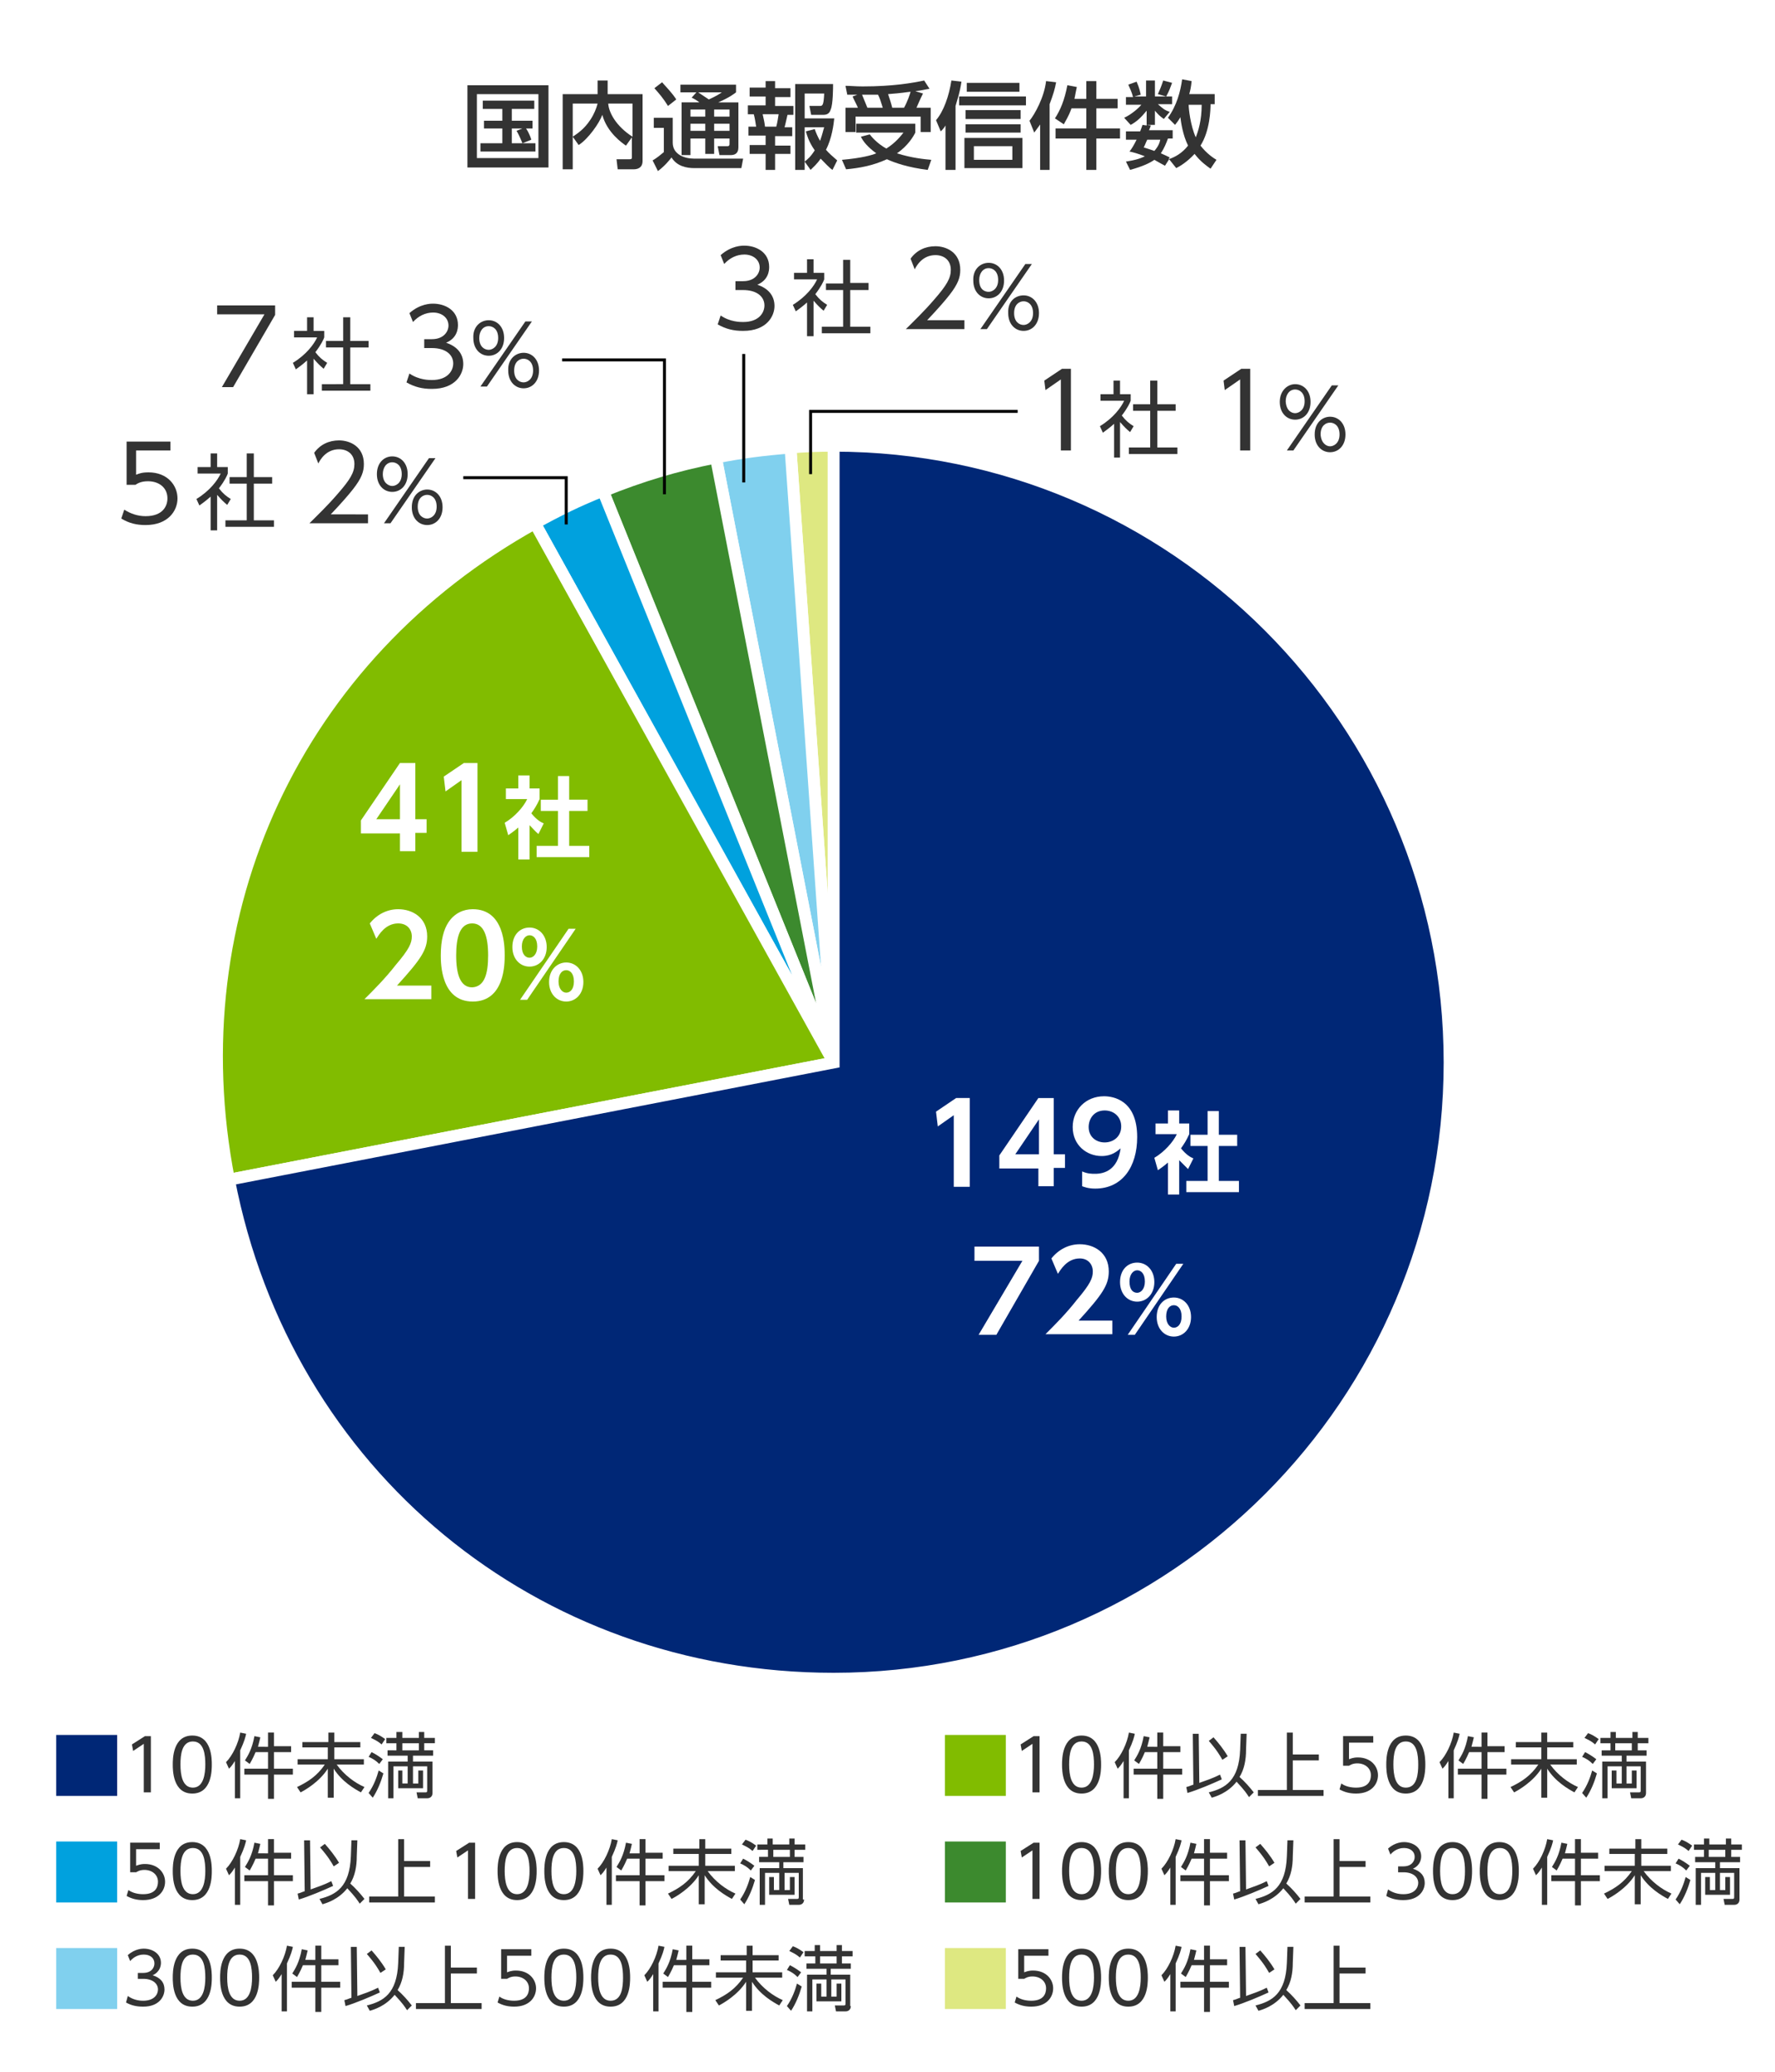 <?xml version="1.0" encoding="utf-8"?>
<!-- Generator: Adobe Illustrator 15.1.0, SVG Export Plug-In . SVG Version: 6.00 Build 0)  -->
<!DOCTYPE svg PUBLIC "-//W3C//DTD SVG 1.1//EN" "http://www.w3.org/Graphics/SVG/1.1/DTD/svg11.dtd">
<svg version="1.1" id="レイヤー_1" xmlns="http://www.w3.org/2000/svg" xmlns:xlink="http://www.w3.org/1999/xlink" x="0px"
	 y="0px" width="300px" height="350px" viewBox="0 0 300 350" style="enable-background:new 0 0 300 350;" xml:space="preserve">
<style type="text/css">
<![CDATA[
	.st0{fill:#00A1DE;stroke:#FFFFFF;stroke-width:2;}
	.st1{fill:#81BC00;stroke:#FFFFFF;stroke-width:2;}
	.st2{fill:#80D0EE;stroke:#FFFFFF;stroke-width:2;}
	.st3{fill:#80D0EE;}
	.st4{fill:#81BC00;}
	.st5{fill:none;stroke:#000000;stroke-width:0.5;}
	.st6{fill:#FFFFFF;}
	.st7{fill:#3C8A2E;stroke:#FFFFFF;stroke-width:2;}
	.st8{fill:#333333;}
	.st9{fill:#002776;}
	.st10{fill:#00A1DE;}
	.st11{fill-rule:evenodd;clip-rule:evenodd;fill:#FFFFFF;}
	.st12{fill:#3C8A2E;}
	.st13{fill:#002776;stroke:#FFFFFF;stroke-width:2;}
	.st14{fill:#DEE881;stroke:#FFFFFF;stroke-width:2;}
	.st15{fill:#DEE881;}
]]>
</style>
<g>
	<rect x="-503" y="-99" class="st11" width="960" height="1027"/>
	<g>
		<g>
			<g>
				<path class="st14" d="M140.9,179.5l-7.3-103.9c2.3-0.2,5-0.3,7.3-0.3V179.5z"/>
			</g>
		</g>
		<g>
			<g>
				<path class="st2" d="M140.9,179.5L121,77.3c4.5-0.9,8-1.3,12.6-1.7L140.9,179.5z"/>
			</g>
		</g>
		<g>
			<g>
				<path class="st7" d="M140.9,179.5l-39-96.5c6.4-2.6,12.4-4.4,19.1-5.7L140.9,179.5z"/>
			</g>
		</g>
		<g>
			<g>
				<path class="st0" d="M140.9,179.5L90.4,88.4c4-2.2,7.2-3.8,11.5-5.5L140.9,179.5z"/>
			</g>
		</g>
		<g>
			<g>
				<path class="st1" d="M140.9,179.5L38.7,199.3c-8.8-45.2,11.5-88.6,51.7-110.9L140.9,179.5z"/>
			</g>
		</g>
		<g>
			<g>
				<path class="st13" d="M140.9,179.5V75.3C198.4,75.3,245,122,245,179.5s-46.6,104.1-104.1,104.1c-50.6,0-92.6-34.6-102.2-84.3
					L140.9,179.5z"/>
			</g>
		</g>
	</g>
	<g>
		<path class="st6" d="M161.6,185.5h2.3v15h-2.7v-12.1l-2.7,1.9l-0.3-2.5L161.6,185.5z"/>
		<path class="st6" d="M175.5,200.5v-3.1h-6.6v-2.2l6.6-9.7h2.6v9.5h1.9v2.3h-1.9v3.1H175.5z M171.6,195h4v-5.9L171.6,195z"/>
		<path class="st6" d="M182.9,197.9c0.9,0.4,1.6,0.4,2.2,0.4c1.5,0,3.8-0.6,4.3-4.3c-0.6,0.5-1.5,1.3-3.2,1.3
			c-2.5,0-4.9-1.8-4.9-4.9c0-2.9,2.2-5.2,5.3-5.2c1.5,0,5.6,0.6,5.6,6.9c0,5-2.5,8.7-7.1,8.7c-1.2,0-1.9-0.3-2.2-0.4V197.9z
			 M186.7,193c1.5,0,2.8-1,2.8-2.7c0-1.6-1.2-2.7-2.8-2.7c-1.8,0-2.7,1.4-2.7,2.8C184,192.1,185.3,193,186.7,193z"/>
		<path class="st6" d="M199.3,201.8h-1.9v-5.4c-0.8,0.7-1.3,1-1.7,1.3l-0.6-2.1c1.7-1,3.2-2.7,3.8-4h-3.6v-1.8h2.1v-2.2h1.9v2.2h1.7
			v1.8c-0.5,1.1-0.9,1.7-1.4,2.4c0.9,1.1,1.6,1.5,2.1,1.7l-0.9,1.8c-0.4-0.4-0.9-0.9-1.5-1.5V201.8z M204.1,187.7h1.9v4h3.1v1.9H206
			v5.9h3.4v1.9h-8.9v-1.9h3.6v-5.9h-2.9v-1.9h2.9V187.7z"/>
		<path class="st6" d="M175.6,210.5v2.5l-7.2,12.5h-3l7.4-12.5h-8.1v-2.4H175.6z"/>
		<path class="st6" d="M188,223v2.4h-11.3c1.7-1.7,3.5-3.5,5.3-5.8c2.3-2.7,2.7-3.7,2.7-4.8c0-1.2-0.8-2.2-2.2-2.2
			c-2.2,0-3.3,2-3.7,2.6l-1.1-2.6c1.2-1.5,2.9-2.4,4.8-2.4c2.4,0,4.9,1.4,4.9,4.6c0,2.3-1.1,3.9-5.1,8.3H188z"/>
		<path class="st6" d="M192.2,213.3c1.6,0,2.9,1.3,2.9,3.3s-1.3,3.3-2.9,3.3c-1.6,0-2.9-1.3-2.9-3.3
			C189.3,214.5,190.6,213.3,192.2,213.3z M198.8,213.5h1.2l-8.2,12h-1.2L198.8,213.5z M192.2,218.4c0.6,0,1.3-0.6,1.3-1.9
			c0-1.4-0.7-1.9-1.3-1.9c-0.6,0-1.3,0.6-1.3,1.9C190.9,217.9,191.5,218.4,192.2,218.4z M198.4,219.2c1.6,0,2.9,1.3,2.9,3.3
			c0,2-1.3,3.3-2.9,3.3c-1.6,0-2.9-1.3-2.9-3.3C195.5,220.4,196.8,219.2,198.4,219.2z M198.4,224.3c0.6,0,1.3-0.5,1.3-1.9
			c0-1.4-0.7-1.9-1.3-1.9c-0.7,0-1.3,0.6-1.3,1.9C197.1,223.7,197.8,224.3,198.4,224.3z"/>
	</g>
	<g>
		<path class="st6" d="M67.6,143.9v-3.1H61v-2.2l6.6-9.7h2.6v9.5h1.9v2.3h-1.9v3.1H67.6z M63.6,138.4h4v-5.9L63.6,138.4z"/>
		<path class="st6" d="M78.4,128.9h2.3v15h-2.7v-12.1l-2.7,1.9l-0.3-2.5L78.4,128.9z"/>
		<path class="st6" d="M89.5,145.2h-1.9v-5.4c-0.8,0.7-1.3,1-1.7,1.3l-0.6-2.1c1.7-1,3.2-2.7,3.8-4h-3.6v-1.8h2.1v-2.2h1.9v2.2h1.7
			v1.8c-0.5,1.1-0.9,1.7-1.4,2.4c0.9,1.1,1.6,1.5,2.1,1.7l-0.9,1.8c-0.5-0.4-0.9-0.9-1.5-1.5V145.2z M94.3,131.1h1.9v4h3.1v1.9h-3.1
			v5.9h3.4v1.9h-8.9v-1.9h3.6V137h-2.9v-1.9h2.9V131.1z"/>
		<path class="st6" d="M72.9,166.4v2.4H61.6c1.7-1.7,3.5-3.5,5.3-5.8c2.3-2.7,2.7-3.7,2.7-4.8c0-1.2-0.8-2.2-2.3-2.2
			c-2.2,0-3.3,2-3.7,2.6l-1.1-2.6c1.2-1.5,2.9-2.4,4.8-2.4c2.4,0,4.9,1.4,4.9,4.6c0,2.3-1.1,3.9-5.1,8.3H72.9z"/>
		<path class="st6" d="M74.5,161.4c0-2.6,0.5-4.4,1.3-5.6c1-1.5,2.5-2.2,4.1-2.2c5.4,0,5.4,6.4,5.4,7.8c0,1.4,0,7.8-5.4,7.8
			S74.5,162.7,74.5,161.4z M82.5,161.4c0-3.2-0.7-5.4-2.7-5.4c-2.1,0-2.7,2.4-2.7,5.4c0,3.2,0.7,5.4,2.7,5.4
			C81.9,166.7,82.5,164.5,82.5,161.4z"/>
		<path class="st6" d="M89.5,156.7c1.6,0,2.9,1.3,2.9,3.3s-1.3,3.3-2.9,3.3c-1.6,0-2.9-1.3-2.9-3.3
			C86.6,157.9,87.9,156.7,89.5,156.7z M96.1,156.9h1.2l-8.2,12h-1.2L96.1,156.9z M89.5,161.8c0.6,0,1.3-0.6,1.3-1.9
			c0-1.4-0.7-1.9-1.3-1.9c-0.6,0-1.3,0.6-1.3,1.9C88.2,161.3,88.9,161.8,89.5,161.8z M95.7,162.6c1.6,0,2.9,1.3,2.9,3.3
			c0,2-1.3,3.3-2.9,3.3c-1.6,0-2.9-1.3-2.9-3.3C92.8,163.8,94.2,162.6,95.7,162.6z M95.7,167.7c0.6,0,1.3-0.5,1.3-1.9
			c0-1.4-0.7-1.9-1.3-1.9c-0.7,0-1.3,0.6-1.3,1.9C94.4,167.1,95.1,167.7,95.7,167.7z"/>
	</g>
	<g>
		<path class="st8" d="M92.7,14.4v13.9H79V14.4H92.7z M91.1,15.9H80.6v10.8h10.4V15.9z M88.3,24.2c-0.1-0.2-0.5-1.3-1-2.1l1-0.4
			h-1.8v2.5h4v1.4h-9.3v-1.4h3.7v-2.5h-3.1v-1.3h3.1v-2h-3.3V17h8.7v1.4h-3.8v2h3.5v1.3h-1.1c0.1,0.1,0.6,0.9,0.9,1.9L88.3,24.2z"/>
		<path class="st8" d="M96.8,23.1c0.7-0.5,1.9-1.2,3-2.9c0.6-0.9,1-1.9,1.2-2.7h-4.2v11.1h-1.7V15.9h5.9v-2.3h1.7v2.3h5.9v11.3
			c0,1.2-0.9,1.4-1.5,1.4h-2.7l-0.2-1.7h2.2c0.2,0,0.4,0,0.4-0.3v-3.4l-1,1.4c-0.6-0.4-3.2-2.2-4-5.2c-0.5,1.4-2.4,4.1-4,5.1
			L96.8,23.1z M106.9,17.5h-4.1c0.1,1.5,1.3,3.8,4.1,5.6V17.5z"/>
		<path class="st8" d="M110.4,19.9h3.3v4.2c0,2,2,2.7,3.6,2.7h8.3l-0.3,1.6h-8c-1.2,0-2.9-0.3-3.8-1.8c-0.4,0.5-1.1,1.4-2.3,2.3
			l-0.9-1.8c0.7-0.4,1.3-0.9,1.9-1.4v-4.1h-1.7V19.9z M111.9,13.9c0.7,0.8,1.7,1.8,2.4,2.9l-1.4,1.1c-0.8-1.3-1.5-2.1-2.3-3
			L111.9,13.9z M117.7,15.6H115v-1.3h9.4v1.3c-0.4,0.3-1,0.8-3,1.7h3.4v7.6c0,1.1-0.7,1.3-1.3,1.3h-1.9l-0.3-1.5h1.6
			c0.4,0,0.4-0.2,0.4-0.5v-0.8h-2.6V26h-1.5v-2.6h-2.5v2.8h-1.5v-8.9h3c-0.5-0.4-0.7-0.5-1.3-0.8L117.7,15.6z M116.7,18.5v1.2h2.5
			v-1.2H116.7z M116.7,20.9v1.2h2.5v-1.2H116.7z M118,15.6c0.6,0.4,1.2,0.8,1.8,1.2c0.2-0.1,1.2-0.5,2.2-1.2H118z M120.7,18.5v1.2
			h2.6v-1.2H120.7z M120.7,20.9v1.2h2.6v-1.2H120.7z"/>
		<path class="st8" d="M129.4,13.7h1.6v1.2h2.6v1.5H131v1.5h3.1v1.5h-1c-0.1,0.4-0.4,1.8-0.5,2.1h1.3v1.5H131v1.6h2.6V26H131v2.7
			h-1.6V26h-2.7v-1.5h2.7v-1.6h-2.9v-1.5h1.3c-0.1-0.6-0.2-1.4-0.4-2.1h-1v-1.5h3v-1.5h-2.7v-1.5h2.7V13.7z M128.9,19.3
			c0.2,0.9,0.3,1.3,0.4,2.1h1.9c0.2-0.7,0.3-1.5,0.4-2.1H128.9z M137.7,21.8c0.2,0.6,0.5,1.3,0.9,2c0.4-1.1,0.5-1.7,0.7-2.3H136v7.2
			h-1.6V14.2h6.4c0,0.6,0,3.4-0.4,4.3c-0.1,0.3-0.3,0.9-1.2,0.9h-2.1l-0.3-1.5h1.7c0.5,0,0.7,0,0.8-2.1H136V20h5
			c-0.1,1-0.4,3.4-1.4,5.3c0.5,0.6,1.1,1.1,1.9,1.8l-0.8,1.6c-0.6-0.4-1.2-1.1-2-1.9c-0.6,0.9-1.2,1.4-1.7,1.9l-1-1.4
			c0.5-0.4,1-0.8,1.7-1.9c-1.1-1.6-1.3-2.6-1.5-3.2L137.7,21.8z"/>
		<path class="st8" d="M147,22.7c0.3,0.4,1.2,1.5,2.8,2.4c1.6-1,2.5-2.2,2.9-2.7h-8v-1.5h10v1.5c-0.3,0.6-1.2,2.2-3.1,3.5
			c2.5,0.8,4.7,1,5.8,1.1l-0.6,1.7c-3.3-0.4-5.6-1.2-6.9-1.8c-2.4,1.1-4.7,1.5-6.9,1.7l-0.7-1.6c3.4-0.3,5.1-0.8,5.8-1.1
			c-1.5-1.1-2.2-2-2.6-2.8L147,22.7z M145,18.2c-0.2-0.5-0.7-1.4-0.9-1.9l0.8-0.3c-0.7,0-1.3,0-1.7,0l-0.3-1.5
			c0.9,0,1.7,0.1,2.9,0.1c5.2,0,8.5-0.6,10.4-1l0.9,1.4c-0.7,0.1-1.4,0.3-2.4,0.4l1.3,0.4c-0.6,1.2-0.7,1.5-1.1,2.4h2.4v4.1h-1.7
			v-2.6h-11v2.6h-1.7v-4.1H145z M149.2,18.2c-0.4-1.3-0.5-1.6-0.8-2.2c-0.6,0-1.5,0-2.7,0c0.3,0.7,0.6,1.5,0.9,2.2H149.2z
			 M152.8,18.2c0.6-1.1,1-2.3,1.1-2.7c-1,0.1-1.2,0.2-3.8,0.4c0.3,0.9,0.5,1.5,0.7,2.3H152.8z"/>
		<path class="st8" d="M161.4,28.7h-1.6v-7.5c-0.3,0.5-0.5,0.7-0.8,1l-0.8-1.9c1.3-1.5,2.2-4.1,2.6-6.7l1.7,0.2c-0.3,2-0.7,3-1,4.1
			V28.7z M173.4,17.8h-11.3v-1.5h11.3V17.8z M172.8,28.4H163v-5.1h9.8V28.4z M172.5,20.1h-9.3v-1.5h9.3V20.1z M172.5,22.4h-9.3V21
			h9.3V22.4z M172.3,15.5h-8.9V14h8.9V15.5z M171.1,24.7h-6.5V27h6.5V24.7z"/>
		<path class="st8" d="M175.9,20.9c-0.5,0.7-0.8,1.1-1.1,1.5l-0.8-2c0.9-1.1,2.5-4,2.8-6.7l1.7,0.2c-0.2,1.1-0.5,2.1-1.1,3.7v11.1
			h-1.6V20.9z M181.1,18.3c-0.5,1.4-1,2.1-1.3,2.7l-1.5-1c0.9-1.4,1.6-3,2.1-5.6l1.6,0.3c-0.1,0.5-0.2,0.9-0.4,2h2v-3h1.7v3h3.6v1.6
			h-3.6v3.4h4v1.7h-4v5.3h-1.7v-5.3h-5.2v-1.7h5.2v-3.4H181.1z"/>
		<path class="st8" d="M205.3,16v1.6h-0.7c0,0.9-0.1,4.5-1.7,7c1.1,1.4,2.2,2.1,2.7,2.4l-1,1.5c-0.7-0.5-1.7-1.2-2.7-2.5
			c-1.3,1.4-2.5,2.1-3.1,2.4l-1.2-1.5l-0.7,1.1c-0.4-0.2-0.9-0.5-1.8-1c-0.7,0.5-1.9,1.1-4.1,1.7l-0.7-1.4c1.2-0.2,2.2-0.4,3.2-0.9
			c-1.3-0.5-2.1-0.7-2.6-0.8c0.4-0.5,0.7-1,1.2-2h-1.8v-1.4h2.4c0.2-0.5,0.3-0.8,0.4-1.1l0.7,0.1v-2.5c-0.9,1.1-1.6,1.8-2.7,2.4
			l-1.1-1.2c1.3-0.6,2.5-1.7,2.9-2.2h-2.6v-1.3h1.2c-0.2-0.8-0.5-1.4-0.8-2.1l1.4-0.5c0.5,1.1,0.6,1.8,0.7,2.2l-1.1,0.3h2v-2.7h1.5
			v2.7h1.9l-1.4-0.4c0.4-0.9,0.5-1.1,0.9-2.3l1.5,0.4c-0.4,1-0.4,1.2-1,2.3h1v1.3h-2.4c0.8,0.7,1.1,1,2,1.3l-1,1.2
			c-0.7-0.5-1-0.8-1.5-1.4v2.4h-1.4l0.7,0.1c-0.1,0.4-0.2,0.5-0.3,0.8h4v1.4h-0.8c-0.3,0.8-0.6,1.6-1.2,2.5c0.5,0.2,1.3,0.6,1.5,0.7
			l-0.2,0.3c1-0.3,2.3-1,3.3-2.3c-0.9-1.8-1.2-4-1.3-4.8c-0.4,0.7-0.6,0.9-0.9,1.3l-1.2-1.2c1.5-2.1,2.1-4.4,2.4-6.5l1.6,0.3
			c-0.1,1-0.2,1.5-0.4,2.2H205.3z M193.9,23.6c-0.3,0.6-0.4,1-0.6,1.3c0.9,0.3,1.3,0.4,1.8,0.6c0.7-0.8,0.9-1.4,1-1.9H193.9z
			 M200.9,17.7c0,0.7,0.3,3.5,1.2,5.5c0.4-1,1-2.8,1-5.5H200.9z"/>
	</g>
	<g>
		<path class="st8" d="M179.5,62.3h1.5v13.8h-1.7v-12l-2.6,1.8l-0.2-1.6L179.5,62.3z"/>
		<path class="st8" d="M189.4,77.3h-1.1v-5.7c-0.9,0.8-1.5,1.2-1.9,1.5l-0.5-1.1c2.3-1.4,3.6-3.2,4.1-4.3H186v-1.1h2.2v-2.3h1.1v2.3
			h1.8v1.1c-0.1,0.3-0.5,1.2-1.5,2.5c0.7,0.9,1.2,1.3,2,1.8l-0.6,1c-0.7-0.6-0.9-0.8-1.7-1.7V77.3z M195.6,64.3v4h3.1v1.1h-3.1v6.2
			h3.4v1.1h-8.2v-1.1h3.6v-6.2h-2.9v-1.1h2.9v-4H195.6z"/>
		<path class="st8" d="M209.8,62.3h1.5v13.8h-1.7v-12l-2.6,1.8l-0.2-1.6L209.8,62.3z"/>
		<path class="st8" d="M218.9,64.9c1.4,0,2.6,1.1,2.6,3c0,1.9-1.2,3-2.6,3c-1.4,0-2.6-1.1-2.6-3C216.3,66,217.6,64.9,218.9,64.9z
			 M218.9,69.8c0.6,0,1.6-0.5,1.6-2c0-1.5-0.9-2-1.6-2c-1,0-1.6,0.9-1.6,2C217.4,69.4,218.3,69.8,218.9,69.8z M225.1,65.1h1.1
			l-7.6,11h-1.1L225.1,65.1z M224.8,70.4c1.4,0,2.6,1.1,2.6,3c0,1.9-1.2,3-2.6,3s-2.6-1.1-2.6-3C222.2,71.3,223.6,70.4,224.8,70.4z
			 M224.8,75.4c0.6,0,1.6-0.5,1.6-2c0-1.5-0.9-2-1.6-2c-0.7,0-1.6,0.5-1.6,2C223.3,74.9,224.2,75.4,224.8,75.4z"/>
	</g>
	<g>
		<path class="st8" d="M121.8,53.3c1.6,1.1,3.3,1.1,3.8,1.1c2.7,0,3.6-1.6,3.6-2.8c0-1.5-1.3-2.6-3.6-2.6h-1.3v-1.5h1.3
			c2,0,2.8-1.3,2.8-2.3c0-1.3-1.1-2.2-2.6-2.2c-1.3,0-2.5,0.6-3.4,1.6l-0.6-1.5c1.8-1.6,3.6-1.6,4-1.6c2,0,4.2,1.1,4.2,3.6
			c0,0.6-0.1,2.2-2,3c1.8,0.6,2.9,1.8,2.9,3.6c0,1.7-1.3,4.2-5.3,4.2c-1.6,0-2.9-0.3-4.3-1.1L121.8,53.3z"/>
		<path class="st8" d="M137.5,56.8h-1.1v-5.7c-0.9,0.8-1.5,1.2-1.9,1.5l-0.5-1.1c2.3-1.4,3.6-3.2,4.1-4.3h-3.9v-1.1h2.2v-2.3h1.1
			v2.3h1.8v1.1c-0.1,0.3-0.5,1.2-1.5,2.5c0.7,0.9,1.2,1.3,2,1.8l-0.6,1c-0.7-0.6-0.9-0.8-1.7-1.7V56.8z M143.7,43.8v4h3.1V49h-3.1
			v6.2h3.4v1.1h-8.2v-1.1h3.6V49h-2.9v-1.1h2.9v-4H143.7z"/>
		<path class="st8" d="M163,54.1v1.5h-9.9c1.1-1.1,3-2.9,4.8-5c2.1-2.4,2.8-3.6,2.8-5c0-1.7-1.2-2.5-2.6-2.5c-2.2,0-3.2,1.8-3.5,2.4
			l-0.7-1.8c1-1.4,2.5-2.1,4.2-2.1c1.8,0,4.2,1,4.2,4c0,1.3-0.4,2.4-1.8,4.2c-0.7,0.9-1.9,2.3-3.8,4.3H163z"/>
		<path class="st8" d="M167.1,44.4c1.4,0,2.6,1.1,2.6,3c0,1.9-1.2,3-2.6,3c-1.4,0-2.6-1.1-2.6-3C164.4,45.5,165.7,44.4,167.1,44.4z
			 M167.1,49.3c0.6,0,1.6-0.5,1.6-2c0-1.5-0.9-2-1.6-2c-1,0-1.6,0.9-1.6,2C165.5,48.9,166.4,49.3,167.1,49.3z M173.3,44.6h1.1
			l-7.6,11h-1.1L173.3,44.6z M173,49.9c1.4,0,2.6,1.1,2.6,3c0,1.9-1.2,3-2.6,3s-2.6-1.1-2.6-3C170.3,50.8,171.7,49.9,173,49.9z
			 M173,54.9c0.6,0,1.6-0.5,1.6-2c0-1.5-0.9-2-1.6-2c-0.7,0-1.6,0.5-1.6,2C171.4,54.4,172.3,54.9,173,54.9z"/>
	</g>
	<g>
		<path class="st8" d="M46.5,51.6v1.6l-7.1,12.2h-1.9l7.2-12.3h-8v-1.5H46.5z"/>
		<path class="st8" d="M53,66.6h-1.1v-5.7c-0.9,0.8-1.5,1.2-1.9,1.5l-0.5-1.1c2.3-1.4,3.6-3.2,4.1-4.3h-3.9v-1.1h2.2v-2.3H53v2.3
			h1.8v1.1c-0.1,0.3-0.5,1.2-1.5,2.5c0.7,0.9,1.2,1.3,2,1.8l-0.6,1c-0.7-0.6-0.9-0.8-1.7-1.7V66.6z M59.2,53.6v4h3.1v1.1h-3.1v6.2
			h3.4v1.1h-8.2v-1.1H58v-6.2h-2.9v-1.1H58v-4H59.2z"/>
		<path class="st8" d="M69.2,63.1c1.6,1.1,3.3,1.1,3.8,1.1c2.7,0,3.6-1.6,3.6-2.8c0-1.5-1.3-2.6-3.6-2.6h-1.3v-1.5H73
			c2,0,2.8-1.3,2.8-2.3c0-1.3-1.1-2.2-2.6-2.2c-1.3,0-2.5,0.6-3.4,1.6l-0.6-1.5c1.8-1.6,3.6-1.6,4-1.6c2,0,4.2,1.1,4.2,3.6
			c0,0.6-0.1,2.2-2,3c1.8,0.6,2.9,1.8,2.9,3.6c0,1.7-1.3,4.2-5.3,4.2c-1.6,0-2.9-0.3-4.3-1.1L69.2,63.1z"/>
		<path class="st8" d="M82.6,54.1c1.4,0,2.6,1.1,2.6,3c0,1.9-1.2,3-2.6,3c-1.4,0-2.6-1.1-2.6-3C79.9,55.2,81.2,54.1,82.6,54.1z
			 M82.6,59.1c0.6,0,1.6-0.5,1.6-2c0-1.5-0.9-2-1.6-2c-1,0-1.6,0.9-1.6,2C81,58.6,81.9,59.1,82.6,59.1z M88.8,54.3h1.1l-7.6,11h-1.1
			L88.8,54.3z M88.5,59.6c1.4,0,2.6,1.1,2.6,3c0,1.9-1.2,3-2.6,3s-2.6-1.1-2.6-3C85.8,60.6,87.2,59.6,88.5,59.6z M88.5,64.6
			c0.6,0,1.6-0.5,1.6-2c0-1.5-0.9-2-1.6-2c-0.7,0-1.6,0.5-1.6,2C86.9,64.1,87.8,64.6,88.5,64.6z"/>
	</g>
	<g>
		<path class="st8" d="M28.9,76.1H23v4.1c0.5-0.2,1-0.4,2.1-0.4c3.2,0,4.9,2.2,4.9,4.4c0,2.1-1.6,4.5-5.4,4.5
			c-1.5,0-2.8-0.3-4.1-1.1l0.5-1.5c1.1,0.7,2.3,1.1,3.6,1.1c3,0,3.7-1.8,3.7-3c0-1.8-1.4-2.9-3.3-2.9c-1.2,0-1.8,0.4-2.1,0.6h-1.5
			v-7.3h7.4V76.1z"/>
		<path class="st8" d="M36.7,89.6h-1.1v-5.7c-0.9,0.8-1.5,1.2-1.9,1.5l-0.5-1.1c2.3-1.4,3.6-3.2,4.1-4.3h-3.9v-1.1h2.2v-2.3h1.1v2.3
			h1.8v1.1c-0.1,0.3-0.5,1.2-1.5,2.5c0.7,0.9,1.2,1.3,2,1.8l-0.6,1c-0.7-0.6-0.9-0.8-1.7-1.7V89.6z M42.9,76.6v4H46v1.1h-3.1v6.2
			h3.4v1.1h-8.2v-1.1h3.6v-6.2h-2.9v-1.1h2.9v-4H42.9z"/>
		<path class="st8" d="M62.2,86.9v1.5h-9.9c1.1-1.1,3-2.9,4.8-5c2.1-2.4,2.8-3.6,2.8-5c0-1.7-1.2-2.5-2.6-2.5
			c-2.2,0-3.2,1.8-3.5,2.4l-0.7-1.8c1-1.4,2.5-2.1,4.2-2.1c1.8,0,4.2,1,4.2,4c0,1.3-0.4,2.4-1.8,4.2c-0.7,0.9-1.9,2.3-3.8,4.3H62.2z
			"/>
		<path class="st8" d="M66.3,77.1c1.4,0,2.6,1.1,2.6,3c0,1.9-1.2,3-2.6,3c-1.4,0-2.6-1.1-2.6-3C63.7,78.2,64.9,77.1,66.3,77.1z
			 M66.3,82.1c0.6,0,1.6-0.5,1.6-2c0-1.5-0.9-2-1.6-2c-1,0-1.6,0.9-1.6,2C64.7,81.6,65.7,82.1,66.3,82.1z M72.5,77.4h1.1l-7.6,11
			h-1.1L72.5,77.4z M72.2,82.7c1.4,0,2.6,1.1,2.6,3c0,1.9-1.2,3-2.6,3s-2.6-1.1-2.6-3C69.6,83.6,71,82.7,72.2,82.7z M72.2,87.6
			c0.6,0,1.6-0.5,1.6-2c0-1.5-0.9-2-1.6-2c-0.7,0-1.6,0.5-1.6,2C70.6,87.1,71.5,87.6,72.2,87.6z"/>
	</g>
	<g>
		<g>
			<path class="st9" d="M19.8,293.1v10.3H9.5v-10.3H19.8z"/>
			<path class="st8" d="M24.5,293.3h1v9.5h-1.2v-8.2l-1.8,1.2l-0.2-1.1L24.5,293.3z"/>
			<path class="st8" d="M29.2,298.1c0-0.9,0-4.9,3.3-4.9s3.3,4,3.3,4.9s0,4.9-3.3,4.9S29.2,299,29.2,298.1z M34.7,298.1
				c0-1.6-0.2-3.9-2.1-3.9c-1.9,0-2.1,2.3-2.1,3.9c0,1.7,0.3,3.9,2.1,3.9C34.4,302,34.7,299.7,34.7,298.1z"/>
			<path class="st8" d="M40.7,303.8h-1v-6.3c-0.5,0.8-0.7,1-1,1.3l-0.5-1.1c1.1-1.1,2.1-3.2,2.4-5l1,0.2c-0.1,0.5-0.3,1.3-1,2.8
				V303.8z M45.3,295v-2.3h1v2.3h2.9v1h-2.9v2.8h3.2v1h-3.2v4.1h-1v-4.1h-4v-1h4v-2.8h-2.1c-0.5,1.2-0.9,1.8-1,2l-0.8-0.6
				c0.5-0.8,1.2-1.9,1.6-4.1l1,0.2c-0.1,0.4-0.2,0.9-0.4,1.6H45.3z"/>
			<path class="st8" d="M55.5,294.3v-1.6h1v1.6h4.4v0.9h-4.4v2h5v0.9h-4.6c1.3,1.8,3.1,3.1,4.7,3.8l-0.6,0.9c-1.1-0.6-3.2-1.8-4.6-4
				v4.9h-1v-4.9c-1.4,2.2-3.8,3.6-4.6,4l-0.6-0.9c1.9-0.9,3.4-1.9,4.7-3.8h-4.6v-0.9h5.1v-2h-4.3v-0.9H55.5z"/>
			<path class="st8" d="M64.1,298c-0.6-0.6-1.1-0.9-1.8-1.2l0.5-0.8c0.6,0.3,1.1,0.6,1.9,1.2L64.1,298z M62.3,302.9
				c0.9-1.3,1.4-2.7,1.7-3.8l0.8,0.5c-0.4,1.4-1,2.9-1.8,4.1L62.3,302.9z M64.5,294.7c-0.7-0.6-1.2-0.8-1.8-1.1l0.6-0.8
				c0.6,0.2,1.1,0.5,1.8,1L64.5,294.7z M73.1,302.9c0,0.6-0.4,0.9-0.9,0.9h-1.6l-0.2-1l1.4,0c0.3,0,0.4,0,0.4-0.3v-4.1h-2.4v2.9h0.9
				v-2.2h0.8v3h-4.2v-3H68v2.2h0.9v-2.9h-2.4v5.4h-0.9v-6.2h3.3v-1h-3.4v-0.9H67v-1.2h-1.7v-0.9H67v-1H68v1h2.8v-1h0.9v1h1.8v0.9
				h-1.8v1.2h1.5v0.9h-3.4v1h3.3V302.9z M70.7,294.5H68v1.2h2.8V294.5z"/>
		</g>
		<g>
			<path class="st10" d="M19.8,311.1v10.3H9.5v-10.3H19.8z"/>
			<path class="st8" d="M27,312.4H23v2.8c0.3-0.1,0.7-0.3,1.5-0.3c2.2,0,3.4,1.5,3.4,3c0,1.5-1.1,3.1-3.7,3.1c-1,0-1.9-0.2-2.8-0.7
				l0.3-1c0.7,0.5,1.6,0.7,2.5,0.7c2.1,0,2.5-1.2,2.5-2.1c0-1.2-1-2-2.3-2c-0.8,0-1.2,0.3-1.4,0.4h-1v-5H27V312.4z"/>
			<path class="st8" d="M29.2,316.1c0-0.9,0-4.9,3.3-4.9s3.3,4,3.3,4.9s0,4.9-3.3,4.9S29.2,317,29.2,316.1z M34.7,316.1
				c0-1.6-0.2-3.9-2.1-3.9c-1.9,0-2.1,2.3-2.1,3.9c0,1.7,0.3,3.9,2.1,3.9C34.4,320,34.7,317.7,34.7,316.1z"/>
			<path class="st8" d="M40.7,321.8h-1v-6.3c-0.5,0.8-0.7,1-1,1.3l-0.5-1.1c1.1-1.1,2.1-3.2,2.4-5l1,0.2c-0.1,0.5-0.3,1.3-1,2.8
				V321.8z M45.3,313v-2.3h1v2.3h2.9v1h-2.9v2.8h3.2v1h-3.2v4.1h-1v-4.1h-4v-1h4v-2.8h-2.1c-0.5,1.2-0.9,1.8-1,2l-0.8-0.6
				c0.5-0.8,1.2-1.9,1.6-4.1l1,0.2c-0.1,0.4-0.2,0.9-0.4,1.6H45.3z"/>
			<path class="st8" d="M56.3,318.6c-1.5,0.7-4.1,1.8-5.8,2.3l-0.2-1c0.5-0.1,0.8-0.3,1.2-0.4l-0.1-8.6h1l0.1,8.3
				c1.4-0.5,2.3-0.8,3.5-1.4L56.3,318.6z M54,320.8c2.8-0.7,5.1-2,5.3-7.2l0.1-2.7l1,0l-0.1,2.7c0,1.7-0.3,3.3-1.1,4.6
				c0.9,0.8,1.7,1.7,2.4,2.6l-0.8,0.8c-0.4-0.6-0.7-1.1-2.1-2.6c-1.5,1.9-3.5,2.5-4.2,2.7L54,320.8z M56.4,315.3
				c-0.4-0.7-0.9-1.6-2.3-3.2l0.8-0.6c0.8,0.9,1.7,2,2.4,3.2L56.4,315.3z"/>
			<path class="st8" d="M68.3,314.4h4.4v1h-4.4v5h5.2v1H62.4v-1h4.9v-9.7h1V314.4z"/>
			<path class="st8" d="M79.3,311.3h1v9.5h-1.2v-8.2l-1.8,1.2l-0.2-1.1L79.3,311.3z"/>
			<path class="st8" d="M84.1,316.1c0-0.9,0-4.9,3.3-4.9s3.3,4,3.3,4.9s0,4.9-3.3,4.9S84.1,317,84.1,316.1z M89.5,316.1
				c0-1.6-0.2-3.9-2.1-3.9c-1.9,0-2.1,2.3-2.1,3.9c0,1.7,0.3,3.9,2.1,3.9C89.2,320,89.5,317.7,89.5,316.1z"/>
			<path class="st8" d="M92,316.1c0-0.9,0-4.9,3.3-4.9s3.3,4,3.3,4.9s0,4.9-3.3,4.9S92,317,92,316.1z M97.4,316.1
				c0-1.6-0.2-3.9-2.1-3.9c-1.9,0-2.1,2.3-2.1,3.9c0,1.7,0.3,3.9,2.1,3.9C97.1,320,97.4,317.7,97.4,316.1z"/>
			<path class="st8" d="M103.5,321.8h-1v-6.3c-0.5,0.8-0.7,1-1,1.3l-0.5-1.1c1.1-1.1,2.1-3.2,2.4-5l1,0.2c-0.1,0.5-0.3,1.3-1,2.8
				V321.8z M108.1,313v-2.3h1v2.3h2.9v1h-2.9v2.8h3.2v1h-3.2v4.1h-1v-4.1h-4v-1h4v-2.8H106c-0.5,1.2-0.9,1.8-1,2l-0.8-0.6
				c0.5-0.8,1.2-1.9,1.6-4.1l1,0.2c-0.1,0.4-0.2,0.9-0.4,1.6H108.1z"/>
			<path class="st8" d="M118.2,312.3v-1.6h1v1.6h4.4v0.9h-4.4v2h5v0.9h-4.6c1.3,1.8,3.1,3.1,4.7,3.8l-0.6,0.9
				c-1.1-0.6-3.2-1.8-4.6-4v4.9h-1v-4.9c-1.4,2.2-3.8,3.6-4.6,4l-0.6-0.9c1.9-0.9,3.4-1.9,4.7-3.8h-4.6v-0.9h5.1v-2h-4.3v-0.9H118.2
				z"/>
			<path class="st8" d="M126.9,316c-0.6-0.6-1.1-0.9-1.8-1.2l0.5-0.8c0.6,0.3,1.1,0.6,1.9,1.2L126.9,316z M125.1,320.9
				c0.9-1.3,1.4-2.7,1.7-3.8l0.8,0.5c-0.4,1.4-1,2.9-1.8,4.1L125.1,320.9z M127.2,312.7c-0.7-0.6-1.2-0.8-1.8-1.1l0.6-0.8
				c0.6,0.2,1.1,0.5,1.8,1L127.2,312.7z M135.9,320.9c0,0.6-0.4,0.9-0.9,0.9h-1.6l-0.2-1l1.4,0c0.3,0,0.4,0,0.4-0.3v-4.1h-2.4v2.9
				h0.9v-2.2h0.8v3H130v-3h0.8v2.2h0.9v-2.9h-2.4v5.4h-0.9v-6.2h3.3v-1h-3.4v-0.9h1.5v-1.2H128v-0.9h1.7v-1h0.9v1h2.8v-1h0.9v1h1.8
				v0.9h-1.8v1.2h1.5v0.9h-3.4v1h3.3V320.9z M133.5,312.5h-2.8v1.2h2.8V312.5z"/>
		</g>
		<g>
			<path class="st3" d="M19.8,329.1v10.3H9.5v-10.3H19.8z"/>
			<path class="st8" d="M21.6,337.2c1.1,0.8,2.3,0.8,2.6,0.8c1.9,0,2.5-1.1,2.5-1.9c0-1-0.9-1.8-2.5-1.8h-0.9v-1h0.9
				c1.4,0,1.9-0.9,1.9-1.6c0-0.9-0.7-1.5-1.8-1.5c-0.9,0-1.7,0.4-2.3,1.1l-0.4-1c1.2-1.1,2.5-1.1,2.7-1.1c1.4,0,2.9,0.8,2.9,2.4
				c0,0.4-0.1,1.5-1.4,2.1c1.3,0.4,2,1.2,2,2.4c0,1.2-0.9,2.9-3.6,2.9c-1.1,0-2-0.2-2.9-0.7L21.6,337.2z"/>
			<path class="st8" d="M29.2,334.1c0-0.9,0-4.9,3.3-4.9s3.3,4,3.3,4.9s0,4.9-3.3,4.9S29.2,335,29.2,334.1z M34.7,334.1
				c0-1.6-0.2-3.9-2.1-3.9c-1.9,0-2.1,2.3-2.1,3.9c0,1.7,0.3,3.9,2.1,3.9C34.4,338,34.7,335.7,34.7,334.1z"/>
			<path class="st8" d="M37.2,334.1c0-0.9,0-4.9,3.3-4.9s3.3,4,3.3,4.9s0,4.9-3.3,4.9S37.2,335,37.2,334.1z M42.6,334.1
				c0-1.6-0.2-3.9-2.1-3.9c-1.9,0-2.1,2.3-2.1,3.9c0,1.7,0.3,3.9,2.1,3.9C42.3,338,42.6,335.7,42.6,334.1z"/>
			<path class="st8" d="M48.6,339.8h-1v-6.3c-0.5,0.8-0.7,1-1,1.3l-0.5-1.1c1.1-1.1,2.1-3.2,2.4-5l1,0.2c-0.1,0.5-0.3,1.3-1,2.8
				V339.8z M53.3,331v-2.3h1v2.3h2.9v1h-2.9v2.8h3.2v1h-3.2v4.1h-1v-4.1h-4v-1h4v-2.8h-2.1c-0.5,1.2-0.9,1.8-1,2l-0.8-0.6
				c0.5-0.8,1.2-1.9,1.6-4.1l1,0.2c-0.1,0.4-0.2,0.9-0.4,1.6H53.3z"/>
			<path class="st8" d="M64.2,336.6c-1.5,0.7-4.1,1.8-5.8,2.3l-0.2-1c0.5-0.1,0.8-0.3,1.2-0.4l-0.1-8.6h1l0.1,8.3
				c1.4-0.5,2.3-0.8,3.5-1.4L64.2,336.6z M62,338.8c2.8-0.7,5.1-2,5.3-7.2l0.1-2.7l1,0l-0.1,2.7c0,1.7-0.3,3.3-1.1,4.6
				c0.9,0.8,1.7,1.7,2.4,2.6l-0.8,0.8c-0.4-0.6-0.7-1.1-2.1-2.6c-1.5,1.9-3.5,2.5-4.2,2.7L62,338.8z M64.3,333.3
				c-0.4-0.7-0.9-1.6-2.3-3.2l0.8-0.6c0.8,0.9,1.7,2,2.4,3.2L64.3,333.3z"/>
			<path class="st8" d="M76.2,332.4h4.4v1h-4.4v5h5.2v1H70.3v-1h4.9v-9.7h1V332.4z"/>
			<path class="st8" d="M89.8,330.4h-4.1v2.8c0.3-0.1,0.7-0.3,1.5-0.3c2.2,0,3.4,1.5,3.4,3c0,1.5-1.1,3.1-3.7,3.1
				c-1,0-1.9-0.2-2.8-0.7l0.3-1c0.7,0.5,1.6,0.7,2.5,0.7c2.1,0,2.5-1.2,2.5-2.1c0-1.2-1-2-2.3-2c-0.8,0-1.2,0.3-1.4,0.4h-1v-5h5.1
				V330.4z"/>
			<path class="st8" d="M92,334.1c0-0.9,0-4.9,3.3-4.9s3.3,4,3.3,4.9s0,4.9-3.3,4.9S92,335,92,334.1z M97.4,334.1
				c0-1.6-0.2-3.9-2.1-3.9c-1.9,0-2.1,2.3-2.1,3.9c0,1.7,0.3,3.9,2.1,3.9C97.1,338,97.4,335.7,97.4,334.1z"/>
			<path class="st8" d="M99.9,334.1c0-0.9,0-4.9,3.3-4.9s3.3,4,3.3,4.9s0,4.9-3.3,4.9S99.9,335,99.9,334.1z M105.3,334.1
				c0-1.6-0.2-3.9-2.1-3.9c-1.9,0-2.1,2.3-2.1,3.9c0,1.7,0.3,3.9,2.1,3.9C105.1,338,105.3,335.7,105.3,334.1z"/>
			<path class="st8" d="M111.4,339.8h-1v-6.3c-0.5,0.8-0.7,1-1,1.3l-0.5-1.1c1.1-1.1,2.1-3.2,2.4-5l1,0.2c-0.1,0.5-0.3,1.3-1,2.8
				V339.8z M116,331v-2.3h1v2.3h2.9v1H117v2.8h3.2v1H117v4.1h-1v-4.1h-4v-1h4v-2.8h-2.1c-0.5,1.2-0.9,1.8-1,2l-0.8-0.6
				c0.5-0.8,1.2-1.9,1.6-4.1l1,0.2c-0.1,0.4-0.2,0.9-0.4,1.6H116z"/>
			<path class="st8" d="M126.2,330.3v-1.6h1v1.6h4.4v0.9h-4.4v2h5v0.9h-4.6c1.3,1.8,3.1,3.1,4.7,3.8l-0.6,0.9
				c-1.1-0.6-3.2-1.8-4.6-4v4.9h-1v-4.9c-1.4,2.2-3.8,3.6-4.6,4l-0.6-0.9c1.9-0.9,3.4-1.9,4.7-3.8h-4.6v-0.9h5.1v-2h-4.3v-0.9H126.2
				z"/>
			<path class="st8" d="M134.8,334c-0.6-0.6-1.1-0.9-1.8-1.2l0.5-0.8c0.6,0.3,1.1,0.6,1.9,1.2L134.8,334z M133,338.9
				c0.9-1.3,1.4-2.7,1.7-3.8l0.8,0.5c-0.4,1.4-1,2.9-1.8,4.1L133,338.9z M135.2,330.7c-0.7-0.6-1.2-0.8-1.8-1.1l0.6-0.8
				c0.6,0.2,1.1,0.5,1.8,1L135.2,330.7z M143.8,338.9c0,0.6-0.4,0.9-0.9,0.9h-1.6l-0.2-1l1.4,0c0.3,0,0.4,0,0.4-0.3v-4.1h-2.4v2.9
				h0.9v-2.2h0.8v3h-4.2v-3h0.8v2.2h0.9v-2.9h-2.4v5.4h-0.9v-6.2h3.3v-1h-3.4v-0.9h1.5v-1.2H136v-0.9h1.7v-1h0.9v1h2.8v-1h0.9v1h1.8
				v0.9h-1.8v1.2h1.5v0.9h-3.4v1h3.3V338.9z M141.4,330.5h-2.8v1.2h2.8V330.5z"/>
		</g>
		<g>
			<path class="st4" d="M170,293.1v10.3h-10.3v-10.3H170z"/>
			<path class="st8" d="M174.7,293.3h1v9.5h-1.2v-8.2l-1.8,1.2l-0.2-1.1L174.7,293.3z"/>
			<path class="st8" d="M179.5,298.1c0-0.9,0-4.9,3.3-4.9s3.3,4,3.3,4.9s0,4.9-3.3,4.9S179.5,299,179.5,298.1z M184.9,298.1
				c0-1.6-0.2-3.9-2.1-3.9c-1.9,0-2.1,2.3-2.1,3.9c0,1.7,0.3,3.9,2.1,3.9C184.6,302,184.9,299.7,184.9,298.1z"/>
			<path class="st8" d="M190.9,303.8h-1v-6.3c-0.5,0.8-0.7,1-1,1.3l-0.5-1.1c1.1-1.1,2.1-3.2,2.4-5l1,0.2c-0.1,0.5-0.3,1.3-1,2.8
				V303.8z M195.6,295v-2.3h1v2.3h2.9v1h-2.9v2.8h3.2v1h-3.2v4.1h-1v-4.1h-4v-1h4v-2.8h-2.1c-0.5,1.2-0.9,1.8-1,2l-0.8-0.6
				c0.5-0.8,1.2-1.9,1.6-4.1l1,0.2c-0.1,0.4-0.2,0.9-0.4,1.6H195.6z"/>
			<path class="st8" d="M206.5,300.6c-1.5,0.7-4.1,1.8-5.8,2.3l-0.2-1c0.5-0.1,0.8-0.3,1.2-0.4l-0.1-8.6h1l0.1,8.3
				c1.4-0.5,2.3-0.8,3.5-1.4L206.5,300.6z M204.3,302.8c2.8-0.7,5.1-2,5.3-7.2l0.1-2.7l1,0l-0.1,2.7c0,1.7-0.3,3.3-1.1,4.6
				c0.9,0.8,1.7,1.7,2.4,2.6l-0.8,0.8c-0.4-0.6-0.7-1.1-2.1-2.6c-1.5,1.9-3.5,2.5-4.2,2.7L204.3,302.8z M206.6,297.3
				c-0.4-0.7-0.9-1.6-2.3-3.2l0.8-0.6c0.8,0.9,1.7,2,2.4,3.2L206.6,297.3z"/>
			<path class="st8" d="M218.5,296.4h4.4v1h-4.4v5h5.2v1h-11.1v-1h4.9v-9.7h1V296.4z"/>
			<path class="st8" d="M232.1,294.4H228v2.8c0.3-0.1,0.7-0.3,1.5-0.3c2.2,0,3.4,1.5,3.4,3c0,1.5-1.1,3.1-3.7,3.1
				c-1,0-1.9-0.2-2.8-0.7l0.3-1c0.7,0.5,1.6,0.7,2.5,0.7c2.1,0,2.5-1.2,2.5-2.1c0-1.2-1-2-2.3-2c-0.8,0-1.2,0.3-1.4,0.4h-1v-5h5.1
				V294.4z"/>
			<path class="st8" d="M234.3,298.1c0-0.9,0-4.9,3.3-4.9s3.3,4,3.3,4.9s0,4.9-3.3,4.9S234.3,299,234.3,298.1z M239.7,298.1
				c0-1.6-0.2-3.9-2.1-3.9c-1.9,0-2.1,2.3-2.1,3.9c0,1.7,0.3,3.9,2.1,3.9C239.5,302,239.7,299.7,239.7,298.1z"/>
			<path class="st8" d="M245.8,303.8h-1v-6.3c-0.5,0.8-0.7,1-1,1.3l-0.5-1.1c1.1-1.1,2.1-3.2,2.4-5l1,0.2c-0.1,0.5-0.3,1.3-1,2.8
				V303.8z M250.4,295v-2.3h1v2.3h2.9v1h-2.9v2.8h3.2v1h-3.2v4.1h-1v-4.1h-4v-1h4v-2.8h-2.1c-0.5,1.2-0.9,1.8-1,2l-0.8-0.6
				c0.5-0.8,1.2-1.9,1.6-4.1l1,0.2c-0.1,0.4-0.2,0.9-0.4,1.6H250.4z"/>
			<path class="st8" d="M260.5,294.3v-1.6h1v1.6h4.4v0.9h-4.4v2h5v0.9H262c1.3,1.8,3.1,3.1,4.7,3.8l-0.6,0.9c-1.1-0.6-3.2-1.8-4.6-4
				v4.9h-1v-4.9c-1.4,2.2-3.8,3.6-4.6,4l-0.6-0.9c1.9-0.9,3.4-1.9,4.7-3.8h-4.6v-0.9h5.1v-2h-4.3v-0.9H260.5z"/>
			<path class="st8" d="M269.2,298c-0.6-0.6-1.1-0.9-1.8-1.2l0.5-0.8c0.6,0.3,1.1,0.6,1.9,1.2L269.2,298z M267.4,302.9
				c0.9-1.3,1.4-2.7,1.7-3.8l0.8,0.5c-0.4,1.4-1,2.9-1.8,4.1L267.4,302.9z M269.6,294.7c-0.7-0.6-1.2-0.8-1.8-1.1l0.6-0.8
				c0.6,0.2,1.1,0.5,1.8,1L269.6,294.7z M278.2,302.9c0,0.6-0.4,0.9-0.9,0.9h-1.6l-0.2-1l1.4,0c0.3,0,0.4,0,0.4-0.3v-4.1h-2.4v2.9
				h0.9v-2.2h0.8v3h-4.2v-3h0.8v2.2h0.9v-2.9h-2.4v5.4h-0.9v-6.2h3.3v-1h-3.4v-0.9h1.5v-1.2h-1.7v-0.9h1.7v-1h0.9v1h2.8v-1h0.9v1
				h1.8v0.9h-1.8v1.2h1.5v0.9h-3.4v1h3.3V302.9z M275.8,294.5H273v1.2h2.8V294.5z"/>
		</g>
		<g>
			<path class="st12" d="M170,311.1v10.3h-10.3v-10.3H170z"/>
			<path class="st8" d="M174.7,311.3h1v9.5h-1.2v-8.2l-1.8,1.2l-0.2-1.1L174.7,311.3z"/>
			<path class="st8" d="M179.5,316.1c0-0.9,0-4.9,3.3-4.9s3.3,4,3.3,4.9s0,4.9-3.3,4.9S179.5,317,179.5,316.1z M184.9,316.1
				c0-1.6-0.2-3.9-2.1-3.9c-1.9,0-2.1,2.3-2.1,3.9c0,1.7,0.3,3.9,2.1,3.9C184.6,320,184.9,317.7,184.9,316.1z"/>
			<path class="st8" d="M187.4,316.1c0-0.9,0-4.9,3.3-4.9s3.3,4,3.3,4.9s0,4.9-3.3,4.9S187.4,317,187.4,316.1z M192.8,316.1
				c0-1.6-0.2-3.9-2.1-3.9c-1.9,0-2.1,2.3-2.1,3.9c0,1.7,0.3,3.9,2.1,3.9C192.5,320,192.8,317.7,192.8,316.1z"/>
			<path class="st8" d="M198.8,321.8h-1v-6.3c-0.5,0.8-0.7,1-1,1.3l-0.5-1.1c1.1-1.1,2.1-3.2,2.4-5l1,0.2c-0.1,0.5-0.3,1.3-1,2.8
				V321.8z M203.5,313v-2.3h1v2.3h2.9v1h-2.9v2.8h3.2v1h-3.2v4.1h-1v-4.1h-4v-1h4v-2.8h-2.1c-0.5,1.2-0.9,1.8-1,2l-0.8-0.6
				c0.5-0.8,1.2-1.9,1.6-4.1l1,0.2c-0.1,0.4-0.2,0.9-0.4,1.6H203.5z"/>
			<path class="st8" d="M214.4,318.6c-1.5,0.7-4.1,1.8-5.8,2.3l-0.2-1c0.5-0.1,0.8-0.3,1.2-0.4l-0.1-8.6h1l0.1,8.3
				c1.4-0.5,2.3-0.8,3.5-1.4L214.4,318.6z M212.2,320.8c2.8-0.7,5.1-2,5.3-7.2l0.1-2.7l1,0l-0.1,2.7c0,1.7-0.3,3.3-1.1,4.6
				c0.9,0.8,1.7,1.7,2.4,2.6l-0.8,0.8c-0.4-0.6-0.7-1.1-2.1-2.6c-1.5,1.9-3.5,2.5-4.2,2.7L212.2,320.8z M214.5,315.3
				c-0.4-0.7-0.9-1.6-2.3-3.2l0.8-0.6c0.8,0.9,1.7,2,2.4,3.2L214.5,315.3z"/>
			<path class="st8" d="M226.4,314.4h4.4v1h-4.4v5h5.2v1h-11.1v-1h4.9v-9.7h1V314.4z"/>
			<path class="st8" d="M234.6,319.2c1.1,0.8,2.3,0.8,2.6,0.8c1.9,0,2.5-1.1,2.5-1.9c0-1-0.9-1.8-2.5-1.8h-0.9v-1h0.9
				c1.4,0,1.9-0.9,1.9-1.6c0-0.9-0.7-1.5-1.8-1.5c-0.9,0-1.7,0.4-2.3,1.1l-0.4-1c1.2-1.1,2.5-1.1,2.7-1.1c1.4,0,2.9,0.8,2.9,2.4
				c0,0.4-0.1,1.5-1.4,2.1c1.3,0.4,2,1.2,2,2.4c0,1.2-0.9,2.9-3.6,2.9c-1.1,0-2-0.2-2.9-0.7L234.6,319.2z"/>
			<path class="st8" d="M242.2,316.1c0-0.9,0-4.9,3.3-4.9s3.3,4,3.3,4.9s0,4.9-3.3,4.9S242.2,317,242.2,316.1z M247.6,316.1
				c0-1.6-0.2-3.9-2.1-3.9c-1.9,0-2.1,2.3-2.1,3.9c0,1.7,0.3,3.9,2.1,3.9C247.4,320,247.6,317.7,247.6,316.1z"/>
			<path class="st8" d="M250.1,316.1c0-0.9,0-4.9,3.3-4.9s3.3,4,3.3,4.9s0,4.9-3.3,4.9S250.1,317,250.1,316.1z M255.6,316.1
				c0-1.6-0.2-3.9-2.1-3.9c-1.9,0-2.1,2.3-2.1,3.9c0,1.7,0.3,3.9,2.1,3.9C255.3,320,255.6,317.7,255.6,316.1z"/>
			<path class="st8" d="M261.6,321.8h-1v-6.3c-0.5,0.8-0.7,1-1,1.3l-0.5-1.1c1.1-1.1,2.1-3.2,2.4-5l1,0.2c-0.1,0.5-0.3,1.3-1,2.8
				V321.8z M266.2,313v-2.3h1v2.3h2.9v1h-2.9v2.8h3.2v1h-3.2v4.1h-1v-4.1h-4v-1h4v-2.8h-2.1c-0.5,1.2-0.9,1.8-1,2l-0.8-0.6
				c0.5-0.8,1.2-1.9,1.6-4.1l1,0.2c-0.1,0.4-0.2,0.9-0.4,1.6H266.2z"/>
			<path class="st8" d="M276.4,312.3v-1.6h1v1.6h4.4v0.9h-4.4v2h5v0.9h-4.6c1.3,1.8,3.1,3.1,4.7,3.8l-0.6,0.9
				c-1.1-0.6-3.2-1.8-4.6-4v4.9h-1v-4.9c-1.4,2.2-3.8,3.6-4.6,4l-0.6-0.9c1.9-0.9,3.4-1.9,4.7-3.8h-4.6v-0.9h5.1v-2H272v-0.9H276.4z
				"/>
			<path class="st8" d="M285,316c-0.6-0.6-1.1-0.9-1.8-1.2l0.5-0.8c0.6,0.3,1.1,0.6,1.9,1.2L285,316z M283.2,320.9
				c0.9-1.3,1.4-2.7,1.7-3.8l0.8,0.5c-0.4,1.4-1,2.9-1.8,4.1L283.2,320.9z M285.4,312.7c-0.7-0.6-1.2-0.8-1.8-1.1l0.6-0.8
				c0.6,0.2,1.1,0.5,1.8,1L285.4,312.7z M294,320.9c0,0.6-0.4,0.9-0.9,0.9h-1.6l-0.2-1l1.4,0c0.3,0,0.4,0,0.4-0.3v-4.1h-2.4v2.9h0.9
				v-2.2h0.8v3h-4.2v-3h0.8v2.2h0.9v-2.9h-2.4v5.4h-0.9v-6.2h3.3v-1h-3.4v-0.9h1.5v-1.2h-1.7v-0.9h1.7v-1h0.9v1h2.8v-1h0.9v1h1.8
				v0.9h-1.8v1.2h1.5v0.9h-3.4v1h3.3V320.9z M291.6,312.5h-2.8v1.2h2.8V312.5z"/>
		</g>
		<g>
			<path class="st15" d="M170,329.1v10.3h-10.3v-10.3H170z"/>
			<path class="st8" d="M177.2,330.4h-4.1v2.8c0.3-0.1,0.7-0.3,1.5-0.3c2.2,0,3.4,1.5,3.4,3c0,1.5-1.1,3.1-3.7,3.1
				c-1,0-1.9-0.2-2.8-0.7l0.3-1c0.7,0.5,1.6,0.7,2.5,0.7c2.1,0,2.5-1.2,2.5-2.1c0-1.2-1-2-2.3-2c-0.8,0-1.2,0.3-1.4,0.4h-1v-5h5.1
				V330.4z"/>
			<path class="st8" d="M179.5,334.1c0-0.9,0-4.9,3.3-4.9s3.3,4,3.3,4.9s0,4.9-3.3,4.9S179.5,335,179.5,334.1z M184.9,334.1
				c0-1.6-0.2-3.9-2.1-3.9c-1.9,0-2.1,2.3-2.1,3.9c0,1.7,0.3,3.9,2.1,3.9C184.6,338,184.9,335.7,184.9,334.1z"/>
			<path class="st8" d="M187.4,334.1c0-0.9,0-4.9,3.3-4.9s3.3,4,3.3,4.9s0,4.9-3.3,4.9S187.4,335,187.4,334.1z M192.8,334.1
				c0-1.6-0.2-3.9-2.1-3.9c-1.9,0-2.1,2.3-2.1,3.9c0,1.7,0.3,3.9,2.1,3.9C192.5,338,192.8,335.7,192.8,334.1z"/>
			<path class="st8" d="M198.8,339.8h-1v-6.3c-0.5,0.8-0.7,1-1,1.3l-0.5-1.1c1.1-1.1,2.1-3.2,2.4-5l1,0.2c-0.1,0.5-0.3,1.3-1,2.8
				V339.8z M203.5,331v-2.3h1v2.3h2.9v1h-2.9v2.8h3.2v1h-3.2v4.1h-1v-4.1h-4v-1h4v-2.8h-2.1c-0.5,1.2-0.9,1.8-1,2l-0.8-0.6
				c0.5-0.8,1.2-1.9,1.6-4.1l1,0.2c-0.1,0.4-0.2,0.9-0.4,1.6H203.5z"/>
			<path class="st8" d="M214.4,336.6c-1.5,0.7-4.1,1.8-5.8,2.3l-0.2-1c0.5-0.1,0.8-0.3,1.2-0.4l-0.1-8.6h1l0.1,8.3
				c1.4-0.5,2.3-0.8,3.5-1.4L214.4,336.6z M212.2,338.8c2.8-0.7,5.1-2,5.3-7.2l0.1-2.7l1,0l-0.1,2.7c0,1.7-0.3,3.3-1.1,4.6
				c0.9,0.8,1.7,1.7,2.4,2.6l-0.8,0.8c-0.4-0.6-0.7-1.1-2.1-2.6c-1.5,1.9-3.5,2.5-4.2,2.7L212.2,338.8z M214.5,333.3
				c-0.4-0.7-0.9-1.6-2.3-3.2l0.8-0.6c0.8,0.9,1.7,2,2.4,3.2L214.5,333.3z"/>
			<path class="st8" d="M226.4,332.4h4.4v1h-4.4v5h5.2v1h-11.1v-1h4.9v-9.7h1V332.4z"/>
		</g>
	</g>
	<polyline class="st5" points="95.7,88.6 95.7,80.7 78.3,80.7 	"/>
	<polyline class="st5" points="112.3,83.5 112.3,60.8 95,60.8 	"/>
	<line class="st5" x1="125.7" y1="59.8" x2="125.7" y2="81.5"/>
	<polyline class="st5" points="137,80.1 137,69.5 172,69.5 	"/>
</g>
</svg>
